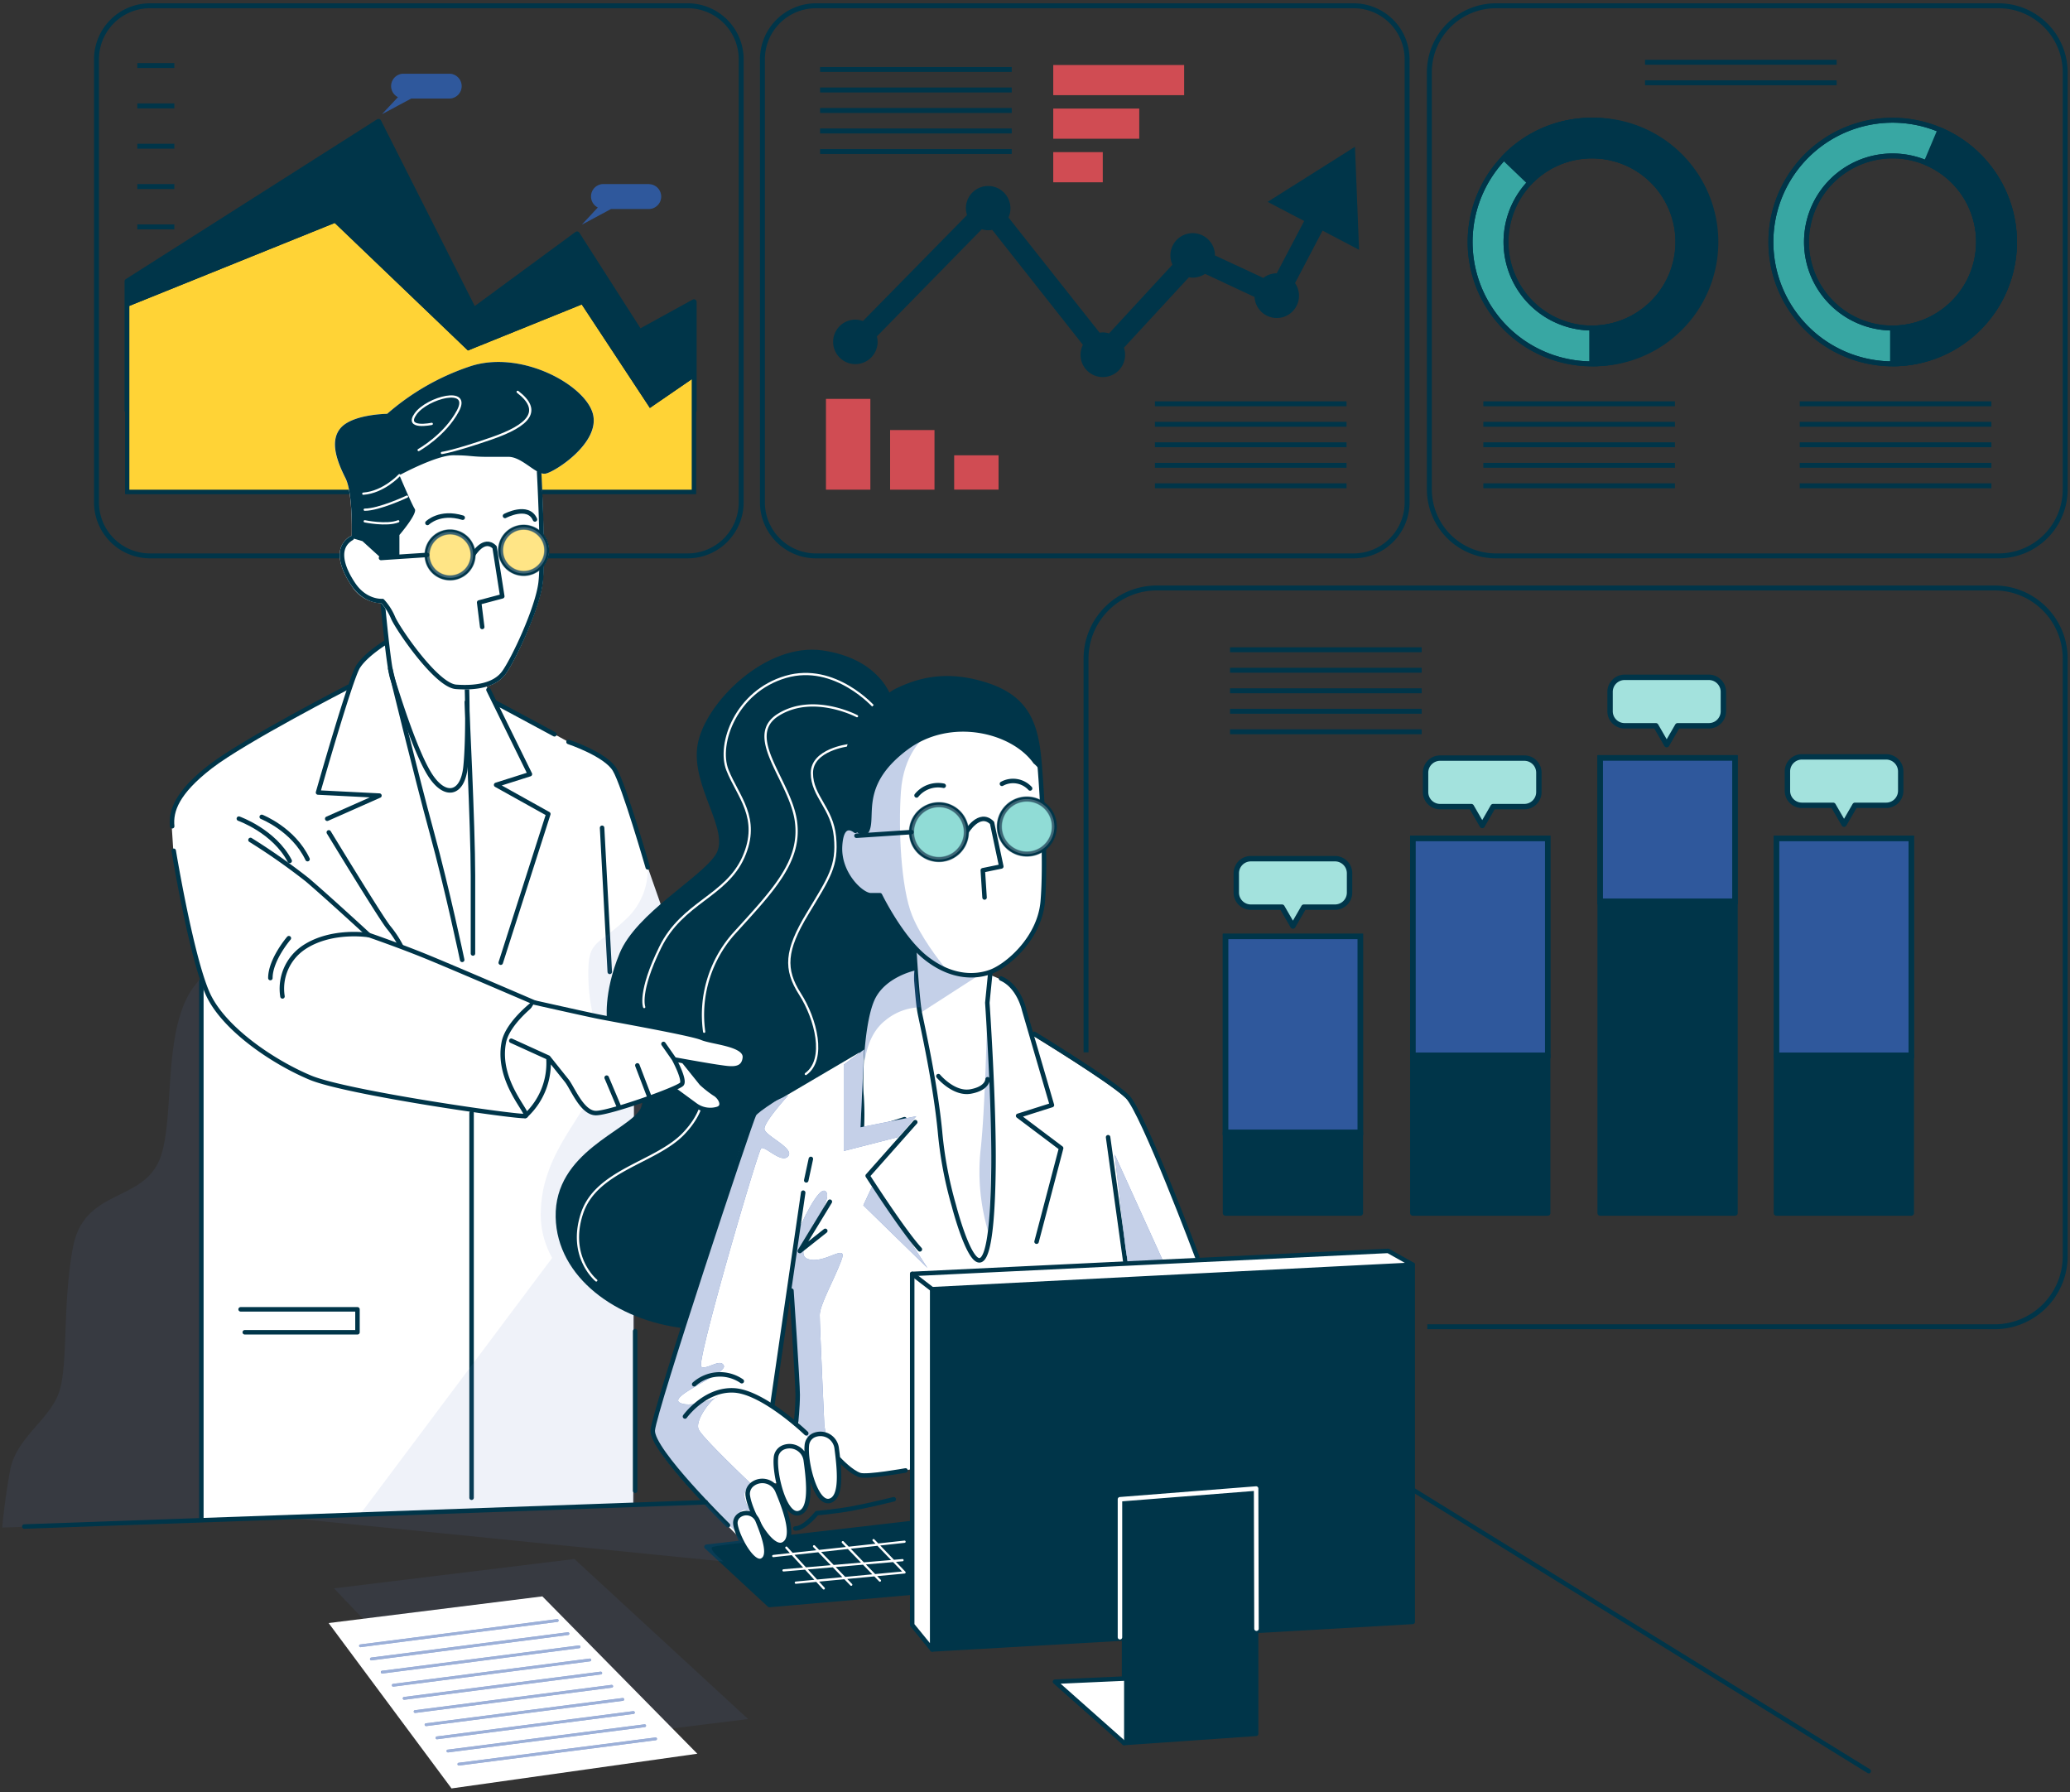 <?xml version="1.0" encoding="UTF-8"?> <svg xmlns="http://www.w3.org/2000/svg" width="447" height="387" fill="none"><rect width="100%" height="100%" fill="#333333" stroke="none"/><path d="M255.704 14.037h-28.263v6.51h28.263v-6.51zM246.01 23.443h-18.569v6.51h18.569v-6.51zM238.134 32.848h-10.693v6.51h10.693v-6.51z" fill="#D94D53"></path><g opacity=".2" fill="#003549"><path opacity=".2" d="M255.704 14.037h-28.263v6.51h28.263v-6.51zM246.01 23.443h-18.569v6.51h18.569v-6.51zM238.134 32.848h-10.693v6.51h10.693v-6.51z"></path></g><path d="M178.363 86.127v19.6h9.584v-19.6h-9.584zM192.211 92.857v12.87h9.584v-12.87h-9.584zM206.047 98.308v7.409h9.584v-7.409h-9.584z" fill="#D94D53"></path><g opacity=".2" fill="#003549"><path opacity=".2" d="M178.363 86.127v19.6h9.584v-19.6h-9.584zM192.211 92.857v12.87h9.584v-12.87h-9.584zM206.047 98.308v7.409h9.584v-7.409h-9.584z"></path></g><path d="M176.217 120.025h116.056a11.545 11.545 0 008.188-3.379 11.562 11.562 0 003.393-8.183V12.809a11.568 11.568 0 00-3.393-8.183 11.566 11.566 0 00-8.188-3.38H176.217a11.567 11.567 0 00-10.696 7.135 11.58 11.58 0 00-.884 4.428v95.654a11.582 11.582 0 003.396 8.18 11.548 11.548 0 003.756 2.505c1.404.581 2.909.879 4.428.877v0zM249.395 87.186h41.38M249.395 91.609h41.38M249.395 96.032h41.38M249.395 100.465h41.38M249.395 104.888h41.38M177.096 15.005h41.381M177.096 19.429h41.381M177.096 23.852h41.381M177.096 28.275h41.381M177.096 32.709h41.381" stroke="#003549" stroke-width="1.063" stroke-miterlimit="10"></path><path d="M285.593 49.792l7.887 4.144-.888-22.246-18.849 11.892 7.887 4.134-5.93 11.292a4.75 4.75 0 00-2.895.999l-10.443-4.853a4.815 4.815 0 00-4.812-4.812 4.81 4.81 0 00-4.812 4.812c0 .69.15 1.371.44 1.997L239.49 71.99a4.584 4.584 0 00-1.347-.22 5.189 5.189 0 00-.689.07l-19.677-24.872a4.74 4.74 0 00.419-1.997 4.814 4.814 0 00-4.812-4.813 4.81 4.81 0 00-4.812 4.813c.011.495.095.987.25 1.458l-22.473 22.885a4.92 4.92 0 00-1.647-.3 4.8 4.8 0 00-4.698 5.746 4.799 4.799 0 006.548 3.493 4.807 4.807 0 002.962-4.436 4.598 4.598 0 00-.16-1.178l22.662-23.145c.443.14.904.213 1.368.22a5 5 0 00.879-.08l19.577 24.822a4.812 4.812 0 108.865.619l14.037-15.207c.267.047.537.074.808.08a4.763 4.763 0 002.676-.819l10.682 4.993a4.808 4.808 0 002.112 3.718 4.801 4.801 0 006.633-6.714l5.94-11.333z" fill="#003549"></path><path d="M138.112 71.65L124.614 50.55l-22.303 16.405-20.565-40.708-54.27 34.508v27.877h122.376V65.2l-11.74 6.45z" fill="#003549" stroke="#003549" stroke-width="1.161" stroke-linecap="round" stroke-linejoin="round"></path><path d="M140.458 87.465L125.792 65.2l-24.649 9.965-28.761-27.538-44.905 18.132v40.458h122.375V81.015l-9.394 6.45z" fill="#FFD336" stroke="#003549" stroke-width=".877" stroke-miterlimit="10"></path><path d="M140.458 87.465L125.792 65.2l-24.649 9.965-28.761-27.538-44.905 18.132v40.458h122.375V81.015l-9.394 6.45z" stroke="#003549" stroke-width=".877" stroke-miterlimit="10"></path><path d="M97.01 15.924h-9.854a2.665 2.665 0 00-1.208 5.052l-3.444 3.665 6.28-3.365h8.226a2.675 2.675 0 100-5.352z" fill="#3B62B2"></path><path opacity=".2" d="M97.01 15.924h-9.854a2.665 2.665 0 00-1.208 5.052l-3.444 3.665 6.28-3.365h8.226a2.675 2.675 0 100-5.352z" fill="#003549"></path><path d="M140.168 39.748h-9.854a2.667 2.667 0 00-1.208 5.052l-3.444 3.694 6.28-3.374h8.226a2.677 2.677 0 000-5.352v-.02z" fill="#3B62B2"></path><path opacity=".2" d="M140.168 39.748h-9.854a2.667 2.667 0 00-1.208 5.052l-3.444 3.694 6.28-3.374h8.226a2.677 2.677 0 000-5.352v-.02z" fill="#003549"></path><path d="M32.419 120.025h116.055a11.553 11.553 0 0010.699-7.133c.582-1.404.882-2.909.882-4.429V12.809a11.568 11.568 0 00-7.15-10.688 11.563 11.563 0 00-4.431-.875H32.419A11.56 11.56 0 0020.837 12.81v95.654a11.563 11.563 0 0011.58 11.562v0zM29.654 14.157h7.997M29.654 22.863h7.997M29.654 31.57h7.997M29.654 40.277h7.997M29.654 48.984h7.997" stroke="#003549" stroke-width="1.063" stroke-miterlimit="10"></path><path d="M343.717 25.959a26.293 26.293 0 00-24.266 16.263 26.306 26.306 0 005.726 28.648 26.295 26.295 0 0044.876-18.611 26.343 26.343 0 00-7.728-18.6 26.334 26.334 0 00-18.608-7.7zm0 44.871a18.577 18.577 0 01-17.116-11.521 18.587 18.587 0 0113.593-25.291 18.577 18.577 0 0122.172 18.24 18.61 18.61 0 01-18.649 18.572z" fill="#46C4BA" stroke="#003549" stroke-width="1.063" stroke-miterlimit="10"></path><path opacity=".2" d="M343.717 25.959a26.293 26.293 0 00-24.266 16.263 26.306 26.306 0 005.726 28.648 26.295 26.295 0 0044.876-18.611 26.343 26.343 0 00-7.728-18.6 26.334 26.334 0 00-18.608-7.7zm0 44.871a18.577 18.577 0 01-17.116-11.521 18.587 18.587 0 0113.593-25.291 18.577 18.577 0 0122.172 18.24 18.61 18.61 0 01-18.649 18.572z" fill="#003549"></path><path d="M343.717 25.959a26.293 26.293 0 00-24.266 16.263 26.306 26.306 0 005.726 28.648 26.295 26.295 0 0044.876-18.611 26.343 26.343 0 00-7.728-18.6 26.334 26.334 0 00-18.608-7.7v0zm0 44.871a18.577 18.577 0 01-17.116-11.521 18.587 18.587 0 0113.593-25.291 18.577 18.577 0 0122.172 18.24 18.61 18.61 0 01-18.649 18.572v0z" stroke="#003549" stroke-width="1.063" stroke-miterlimit="10"></path><path d="M343.717 25.959a26.13 26.13 0 00-19.018 8.097l5.581 5.342a18.585 18.585 0 0130.535 5.531 18.59 18.59 0 01-1.579 17.553 18.589 18.589 0 01-15.519 8.348v7.719a26.296 26.296 0 0024.758-36.478 26.308 26.308 0 00-14.538-14.26 26.296 26.296 0 00-10.22-1.852z" fill="#003549" stroke="#003549" stroke-width="1.063" stroke-linecap="round" stroke-linejoin="round"></path><path d="M408.668 25.959a26.293 26.293 0 00-24.266 16.263 26.306 26.306 0 005.726 28.648 26.295 26.295 0 0044.876-18.611 26.339 26.339 0 00-26.336-26.3zm0 44.871a18.578 18.578 0 01-17.158-11.48 18.578 18.578 0 014.038-20.248 18.579 18.579 0 0131.709 13.157 18.621 18.621 0 01-18.589 18.571z" fill="#46C4BA" stroke="#003549" stroke-width="1.063" stroke-miterlimit="10"></path><path opacity=".2" d="M408.668 25.959a26.293 26.293 0 00-24.266 16.263 26.306 26.306 0 005.726 28.648 26.295 26.295 0 0044.876-18.611 26.339 26.339 0 00-26.336-26.3zm0 44.871a18.578 18.578 0 01-17.158-11.48 18.578 18.578 0 014.038-20.248 18.579 18.579 0 0131.709 13.157 18.621 18.621 0 01-18.589 18.571z" fill="#003549"></path><path d="M408.668 25.959a26.293 26.293 0 00-24.266 16.263 26.306 26.306 0 005.726 28.648 26.295 26.295 0 0044.876-18.611 26.339 26.339 0 00-26.336-26.3v0zm0 44.871a18.578 18.578 0 01-17.158-11.48 18.578 18.578 0 014.038-20.248 18.579 18.579 0 0131.709 13.157 18.621 18.621 0 01-18.589 18.571v0z" stroke="#003549" stroke-width="1.063" stroke-miterlimit="10"></path><path d="M418.923 28.026l-2.995 7.109a18.58 18.58 0 0110.97 20.812A18.58 18.58 0 01408.68 70.83v7.718a26.285 26.285 0 0025.821-21.06 26.296 26.296 0 00-15.568-29.463h-.01z" fill="#003549" stroke="#003549" stroke-width="1.063" stroke-linecap="round" stroke-linejoin="round"></path><path d="M431.571 1.246H323.052a14.385 14.385 0 00-14.396 14.378v90.033a14.385 14.385 0 0014.396 14.368h108.519a14.383 14.383 0 0010.174-4.2 14.376 14.376 0 004.222-10.168V15.625a14.399 14.399 0 00-8.89-13.287 14.385 14.385 0 00-5.506-1.092v0zM320.316 87.185h41.371M320.316 91.609h41.371M320.316 96.032h41.371M320.316 100.465h41.371M320.316 104.888h41.371M388.643 87.185h41.38M388.643 91.609h41.38M388.643 96.032h41.38M388.643 100.465h41.38M388.643 104.888h41.38M355.238 13.438h41.371M355.238 17.871h41.371M308.218 286.472h122.475a15.265 15.265 0 0015.275-15.247V142.212a15.269 15.269 0 00-9.432-14.099 15.273 15.273 0 00-5.843-1.158H249.796a15.264 15.264 0 00-15.275 15.257v85.01" stroke="#003549" stroke-width="1.063" stroke-miterlimit="10"></path><path d="M293.762 202.19h-29.131v42.346h29.131V202.19z" fill="#3B62B2" stroke="#003549" stroke-width="1.161" stroke-miterlimit="10"></path><path opacity=".2" d="M293.762 202.19h-29.131v42.346h29.131V202.19z" fill="#003549"></path><path d="M293.762 202.19h-29.131v42.346h29.131V202.19z" stroke="#003549" stroke-width="1.161" stroke-miterlimit="10"></path><path d="M334.215 181.012h-29.131v46.879h29.131v-46.879z" fill="#3B62B2" stroke="#003549" stroke-width="1.161" stroke-miterlimit="10"></path><path opacity=".2" d="M334.215 181.012h-29.131v46.879h29.131v-46.879z" fill="#003549"></path><path d="M334.215 181.012h-29.131v46.879h29.131v-46.879z" stroke="#003549" stroke-width="1.161" stroke-miterlimit="10"></path><path d="M374.666 163.629h-29.131v31.003h29.131v-31.003z" fill="#3B62B2" stroke="#003549" stroke-width="1.161" stroke-miterlimit="10"></path><path opacity=".2" d="M374.666 163.629h-29.131v31.003h29.131v-31.003z" fill="#003549"></path><path d="M374.666 163.629h-29.131v31.003h29.131v-31.003z" stroke="#003549" stroke-width="1.161" stroke-miterlimit="10"></path><path d="M293.762 244.526h-29.131v17.393h29.131v-17.393zM334.215 227.891h-29.131v34.028h29.131v-34.028z" fill="#003549" stroke="#003549" stroke-width="1.161" stroke-linecap="round" stroke-linejoin="round"></path><path d="M412.733 181.012h-29.131v46.879h29.131v-46.879z" fill="#3B62B2" stroke="#003549" stroke-width="1.161" stroke-miterlimit="10"></path><path opacity=".2" d="M412.733 181.012h-29.131v46.879h29.131v-46.879z" fill="#003549"></path><path d="M412.733 181.012h-29.131v46.879h29.131v-46.879z" stroke="#003549" stroke-width="1.161" stroke-miterlimit="10"></path><path d="M412.733 227.891h-29.131v34.028h29.131v-34.028zM374.666 194.622h-29.131v67.297h29.131v-67.297z" fill="#003549" stroke="#003549" stroke-width="1.161" stroke-linecap="round" stroke-linejoin="round"></path><path d="M329.164 163.689h-18.179a3.145 3.145 0 00-3.145 3.145v4.184a3.145 3.145 0 003.145 3.145h6.738l2.356 4.074 2.346-4.074h6.739a3.145 3.145 0 003.145-3.145v-4.184a3.145 3.145 0 00-3.145-3.145z" fill="#46C4BA"></path><path opacity=".5" d="M329.164 163.689h-18.179a3.145 3.145 0 00-3.145 3.145v4.184a3.145 3.145 0 003.145 3.145h6.738l2.356 4.074 2.346-4.074h6.739a3.145 3.145 0 003.145-3.145v-4.184a3.145 3.145 0 00-3.145-3.145z" fill="#fff"></path><path d="M329.164 163.689h-18.179a3.145 3.145 0 00-3.145 3.145v4.184a3.145 3.145 0 003.145 3.145h6.738l2.356 4.074 2.346-4.074h6.739a3.145 3.145 0 003.145-3.145v-4.184a3.145 3.145 0 00-3.145-3.145v0z" stroke="#003549" stroke-width="1.167" stroke-linecap="round" stroke-linejoin="round"></path><path d="M288.281 185.406h-18.169a3.146 3.146 0 00-3.145 3.135v4.194a3.144 3.144 0 003.145 3.135h6.728l2.356 4.074 2.356-4.074h6.729a3.143 3.143 0 003.145-3.135v-4.194a3.147 3.147 0 00-3.145-3.135z" fill="#46C4BA"></path><path opacity=".5" d="M288.281 185.406h-18.169a3.146 3.146 0 00-3.145 3.135v4.194a3.144 3.144 0 003.145 3.135h6.728l2.356 4.074 2.356-4.074h6.729a3.143 3.143 0 003.145-3.135v-4.194a3.147 3.147 0 00-3.145-3.135z" fill="#fff"></path><path d="M288.281 185.406h-18.169a3.146 3.146 0 00-3.145 3.135v4.194a3.144 3.144 0 003.145 3.135h6.728l2.356 4.074 2.356-4.074h6.729a3.143 3.143 0 003.145-3.135v-4.194a3.147 3.147 0 00-3.145-3.135v0z" stroke="#003549" stroke-width="1.167" stroke-linecap="round" stroke-linejoin="round"></path><path d="M369.006 146.245h-18.18c-.834 0-1.634.332-2.223.922a3.141 3.141 0 00-.921 2.224v4.183a3.136 3.136 0 003.144 3.135h6.739l2.346 4.074 2.356-4.074h6.739a3.126 3.126 0 002.905-1.933c.158-.381.24-.789.24-1.202v-4.183a3.146 3.146 0 00-3.145-3.146z" fill="#46C4BA"></path><path opacity=".5" d="M369.006 146.245h-18.18c-.834 0-1.634.332-2.223.922a3.141 3.141 0 00-.921 2.224v4.183a3.136 3.136 0 003.144 3.135h6.739l2.346 4.074 2.356-4.074h6.739a3.126 3.126 0 002.905-1.933c.158-.381.24-.789.24-1.202v-4.183a3.146 3.146 0 00-3.145-3.146z" fill="#fff"></path><path d="M369.006 146.245h-18.18c-.834 0-1.634.332-2.223.922a3.141 3.141 0 00-.921 2.224v4.183a3.136 3.136 0 003.144 3.135h6.739l2.346 4.074 2.356-4.074h6.739a3.126 3.126 0 002.905-1.933c.158-.381.24-.789.24-1.202v-4.183a3.146 3.146 0 00-3.145-3.146v0z" stroke="#003549" stroke-width="1.167" stroke-linecap="round" stroke-linejoin="round"></path><path d="M407.293 163.419h-18.17a3.145 3.145 0 00-3.144 3.145v4.184a3.136 3.136 0 003.144 3.135h6.729l2.356 4.074 2.356-4.074h6.729a3.127 3.127 0 002.226-.914 3.14 3.14 0 00.929-2.221v-4.184a3.157 3.157 0 00-3.155-3.145z" fill="#46C4BA"></path><path opacity=".5" d="M407.293 163.419h-18.17a3.145 3.145 0 00-3.144 3.145v4.184a3.136 3.136 0 003.144 3.135h6.729l2.356 4.074 2.356-4.074h6.729a3.127 3.127 0 002.226-.914 3.14 3.14 0 00.929-2.221v-4.184a3.157 3.157 0 00-3.155-3.145z" fill="#fff"></path><path d="M407.293 163.419h-18.17a3.145 3.145 0 00-3.144 3.145v4.184a3.136 3.136 0 003.144 3.135h6.729l2.356 4.074 2.356-4.074h6.729a3.127 3.127 0 002.226-.914 3.14 3.14 0 00.929-2.221v-4.184a3.157 3.157 0 00-3.155-3.145v0z" stroke="#003549" stroke-width="1.167" stroke-linecap="round" stroke-linejoin="round"></path><path d="M265.619 140.294H307M265.619 144.718H307M265.619 149.151H307M265.619 153.574H307M265.619 157.997H307" stroke="#003549" stroke-width="1.063" stroke-miterlimit="10"></path><path opacity=".1" d="M43.58 210.877a52.75 52.75 0 00-1.707 2.157c-7.428 9.984-3.554 30.952-8.066 38.691-4.513 7.738-15.814 5.521-18.07 17.683-2.257 12.161-.999 24.862-2.905 30.952-1.907 6.091-9.355 9.985-10.653 17.134C.882 324.643.492 329.826.492 329.826l43.088-1.418V210.877z" fill="#6281C1"></path><path d="M196.805 328.857l-44.246 5.112 13.587 12.581 30.509-2.646" fill="#003549"></path><path d="M196.805 328.857l-44.246 5.112 13.587 12.581 30.509-2.646" stroke="#003549" stroke-width=".97" stroke-linecap="round" stroke-linejoin="round"></path><path d="M166.984 335.976l28.343-3.095M169.199 339.071l25.687-2.206M171.855 341.727l23.471-2.216M169.809 334.159l8.076 8.807M175.789 333.869l8.027 8.298M181.998 332.981l8.017 8.297M188.637 332.541l6.689 6.97" stroke="#fff" stroke-width=".485" stroke-linecap="round" stroke-linejoin="round"></path><path d="M151.559 224.077c-1.457-.619-8.206-26.889-8.206-26.889l-3.474-9.905s-5.222-17.823-7.218-21.138c-1.997-3.315-9.983-5.991-9.983-5.991l-2.995-1.647-12.979-6.99v.07l-1.867-3.904-22.342-17.972s.4 4.333.998 8.606c-.06 0-4.652 2.996-6.29 5.622-.309.489-.579 1.538-1.816 4.283-4.992 2.576-23.79 12.431-30.01 17.234-7.298 5.622-8.626 9.595-8.296 12.91l.34 5.292s3.114 18.971 6.358 28.327l-.399-.19-.11 116.443 93.474-3.545.15-86.498c3.194-1.048 6.519-2.276 8.525-3.165l.5.449 4.213 3.086a5.478 5.478 0 004.802.888c1.787-.509.668-2.626-.629-3.325a23.885 23.885 0 01-2.796-2.206l-3.893-4.853c2.336.419 6.08 1.078 7.637 1.298 2.316.33 5.301.999 5.631-1.997.329-2.995-6.999-3.295-9.325-4.293z" fill="#fff"></path><path d="M82.606 129.751s1.267 14.078 2.096 16.614c.749 2.297 4.532 14.828 7.847 20.449 3.314 5.621 7.357 4.992 7.986-1.318.629-6.31.31-16.545.31-16.545M83.363 138.647s-4.403 2.686-6.06 5.332-8.625 27.138-8.625 27.138l13.258.669-11.272 4.993M71.004 179.724s11.271 18.542 12.928 20.539a23.05 23.05 0 012.646 3.994" stroke="#003549" stroke-width=".97" stroke-linecap="round" stroke-linejoin="round"></path><path d="M84.262 144.348s5.63 23.175 8.985 35.416c3.354 12.242 6.559 27.488 6.559 27.488M100.805 151.597s1.327 26.809 1.327 37.403v16.874M105.477 148.941l8.955 18.213-7.298 2.316 11.271 6.28-10.273 32.111M106.805 151.597l12.928 6.95M130.016 178.736l1.657 31.112M75.306 148.282s-22.542 11.583-29.83 17.214c-7.288 5.631-8.625 9.595-8.296 12.91M43.48 211.835v115.844M101.832 240.302v83.083M51.576 176.759s7.608 2.666 10.982 9.126M56.518 176.379s6.848 2.666 9.893 9.127M51.957 282.707h25.238v4.953h-24.34" stroke="#003549" stroke-width=".97" stroke-linecap="round" stroke-linejoin="round"></path><path opacity=".1" d="M145.281 201.561c-2.377-5.991-4.363-10.983-5.401-14.268a14.664 14.664 0 01-4.283 10.763c-6.889 6.73-8.836 4.394-8.526 13.739.309 9.346 3.993 13.59 1.687 21.558-2.306 7.967-12.339 15.835-11.98 29.634.13 3.026.971 5.978 2.456 8.617l-41.55 55.466 59.42-1.748v-79.349l8.177-44.412z" fill="#6281C1"></path><path d="M137.152 287.41v34.478" stroke="#003549" stroke-width=".97" stroke-linecap="round" stroke-linejoin="round"></path><path d="M117.775 102.272c1.997-.329 11.93-6.62 10.273-12.91s-15.604-13.909-26.545-10.254a52.309 52.309 0 00-17.91 10.254s-7.288 0-9.984 2.996c-2.695 2.995-.659 7.608.999 10.923 1.437 2.865 1.377 10.464 1.337 12.431a.48.48 0 00-.26.06 4.519 4.519 0 00-2.216 2.935c-.449 1.997.38 4.663 2.396 7.679a7.9 7.9 0 006.47 3.864 12.665 12.665 0 012.086 3.335c.839 1.997 9.195 14.817 13.977 15.187.689.059 1.348.079 1.996.079 4.124 0 7.119-1.108 8.726-3.245 2.126-2.825 7.397-14.218 8.056-19.76.11-.998.17-2.246.2-3.744a5.291 5.291 0 000-6.56 405.81 405.81 0 00-.499-13.33c.291.089.598.109.898.06z" fill="#fff"></path><path d="M116.419 101.943s.998 18.202.329 23.834c-.669 5.631-5.99 16.874-7.986 19.53-1.997 2.656-5.99 3.305-10.273 2.995-4.283-.309-12.6-12.581-13.597-14.897a12.344 12.344 0 00-2.316-3.634s-3.644.329-6.3-3.645c-2.655-3.974-3.644-7.988-.33-9.935" stroke="#003549" stroke-width=".97" stroke-linecap="round" stroke-linejoin="round"></path><path d="M102.162 119.816s2.326-3.994 4.642-1.658l1.658 10.594-4.992 1.328.659 5.292" stroke="#003549" stroke-width=".97" stroke-linecap="round" stroke-linejoin="round"></path><path d="M97.19 124.778a4.967 4.967 0 004.972-4.962 4.967 4.967 0 00-4.972-4.963 4.967 4.967 0 00-4.971 4.963 4.967 4.967 0 004.971 4.962z" fill="#FFD336" stroke="#003549" stroke-width=".97" stroke-linecap="round" stroke-linejoin="round"></path><path opacity=".4" d="M97.19 124.778a4.967 4.967 0 004.972-4.962 4.967 4.967 0 00-4.972-4.963 4.967 4.967 0 00-4.971 4.963 4.967 4.967 0 004.971 4.962z" fill="#fff" stroke="#003549" stroke-width="1.167" stroke-miterlimit="10"></path><path d="M118.075 118.827a4.996 4.996 0 00-3.081-4.612 4.987 4.987 0 00-5.44 1.082 4.99 4.99 0 00-1.082 5.441 4.989 4.989 0 004.611 3.082 4.99 4.99 0 004.992-4.993z" fill="#FFD336" stroke="#003549" stroke-width=".97" stroke-linecap="round" stroke-linejoin="round"></path><path opacity=".4" d="M118.075 118.827a4.996 4.996 0 00-3.081-4.612 4.987 4.987 0 00-5.44 1.082 4.99 4.99 0 00-1.082 5.441 4.989 4.989 0 004.611 3.082 4.99 4.99 0 004.992-4.993z" fill="#fff" stroke="#003549" stroke-width="1.167" stroke-miterlimit="10"></path><path d="M92.219 119.816l-9.944.659M92.299 112.916s2.665-2.656 7.617-1.138M109.051 111.398s4.991-2.655 6.469.759" stroke="#003549" stroke-width=".97" stroke-linecap="round" stroke-linejoin="round"></path><path d="M86.25 102.602s2.655 6.29 3.314 7.289c.659.998-3.315 5.621-3.315 5.621v4.633l-3.993.33-3.993-3.635-2.317-.669s.33-9.595-1.327-12.9c-1.658-3.305-3.644-7.988-.999-10.924 2.646-2.935 9.984-2.995 9.984-2.995a52.31 52.31 0 0117.91-10.254c10.981-3.645 24.858 3.994 26.515 10.254 1.658 6.26-8.256 12.591-10.253 12.92-1.996.33-4.991-3.634-7.986-3.634h-4.642c-3.315 0-3.644-.34-7.298-.34s-11.6 4.304-11.6 4.304z" fill="#003549"></path><path d="M90.401 97.17s5.66-3.135 8.496-8.477c2.835-5.342-6.61-2.826-9.125.63-2.516 3.454 3.464 2.196 3.464 2.196M86.248 102.602s-3.394 3.674-7.797 3.994M87.886 107.225s-5.99 2.826-9.124 2.826M78.762 112.557s4.722.998 7.238 0M95.434 97.8s2.515-.31 10.692-3.136c8.176-2.826 10.981-5.99 5.66-10.055" stroke="#fff" stroke-width=".485" stroke-linecap="round" stroke-linejoin="round"></path><path d="M259.759 275.309s-13.029-34.658-16.373-37.992c-3.344-3.335-20.106-13.55-20.106-13.55l-1.348-2.306-.819-2.806s-.998-4.224-3.873-6.31l-.23-.49-19.767-8.467s.14 2.616.35 5.772c-2.336.848-7.518 3.125-9.295 7.179-1.158 2.626-1.817 6.989-2.146 11.093l-.809.599.3-1.099s-21.884 12.272-22.872 14.269c-1.278 1.677-4.582 12.431-4.582 12.431s-3.295 10.334-6.919 21.747c-5.111 15.696-10.053 31.382-10.373 33.888v.12c-.329 4.303 16.104 20.169 16.104 20.169h.219l1.997 1.997v-.829c1.387 2.826 3.654 6.99 5.451 6.111 1.477-.729.998-3.295-.2-6.64 1.488 2.267 3.195 3.914 4.552 3.255 2.346-1.158 1.178-5.162-1.178-10.893a3.597 3.597 0 00-2.256-2.067c.759-.08 1.528-.16 2.316-.26.789 3.665 2.556 6.84 4.543 6.42 1.986-.419 2.286-2.995 1.887-7.378.199 0 .469-.589.668-.619.879 3.085 2.227 5.831 3.924 5.471 1.867-.399 2.376-2.256 2.156-5.991 0-1.388-.1-1.837-.15-2.715.729.449 4.303 2.606 4.713 2.915 1.327.999 11.43-1.158 11.43-1.158 14.756-4.773 38.346-4.993 53.581-15.197 10.173-6.86 9.105-26.669 9.105-26.669zm-93.005 28.346l3.994-26.279 1.587 23.963-.469 5.911-5.112-3.595z" fill="#fff"></path><path d="M162.831 240.632l23.77-13.979s1.488-12.741 4.522-14.039c0 0 4.174-3.644 8.916-2.925 2.715.399 4.722-2.996 6.259-8.907 0-11.692-.16-26.619-.279-35.945-.999-4.603-2.077-8.337-2.436-9.795l-11.202-4.703s-2.396-8.088-14.715-9.895c-12.319-1.807-25.527 11.403-27.035 20.399-1.507 8.996 7.208 18.592 3.904 23.694-3.305 5.102-17.122 12.591-20.726 21.288-3.604 8.696-2.705 14.697-2.705 14.697s9.913 14.089 7.208 18.891c-2.706 4.803-18.619 9.296-18.32 23.395.28 13.06 13.208 22.256 27.534 23.963l15.305-46.139z" fill="#003549"></path><path d="M188.836 152.745s-8.485-9.725-19.177-6.59c-10.693 3.136-14.786 14.448-12.579 20.1 2.206 5.651 7.228 10.354 3.454 18.831-3.774 8.477-13.208 9.735-17.97 19.47-4.762 9.736-3.454 12.881-3.454 12.881" stroke="#fff" stroke-width=".485" stroke-linecap="round" stroke-linejoin="round"></path><path d="M183.177 160.913s-7.856.939-7.856 5.991 4.402 7.528 4.991 13.809c.589 6.28-1.258 8.796-5.99 16.644-4.732 7.849-4.991 11.932-1.567 17.274 3.424 5.342 5.66 14.129 1.258 17.264" stroke="#fff" stroke-width=".485" stroke-linecap="round" stroke-linejoin="round"></path><path d="M185.063 154.633s-9.434-4.993-16.972-.31c-7.537 4.683 2.516 14.128 3.774 22.915 1.258 8.787-4.992 15.077-13.517 24.493a26.371 26.371 0 00-6.29 21.038M151.419 233.762s2.197 4.703-3.783 10.983c-5.98 6.281-18.869 7.858-21.964 17.274-3.095 9.416 3.085 14.448 3.085 14.448" stroke="#fff" stroke-width=".485" stroke-linecap="round" stroke-linejoin="round"></path><path d="M197.312 202.859s.659 12.621 1.328 15.926c.669 3.305 3.335 15.107 4.343 25.531a85.317 85.317 0 002.995 15.976s8.076 31.372 8.556-8.038c.169-13.899-1.328-35.746-1.328-35.746l.659-6.62" fill="#fff"></path><path d="M210.82 210.927l-12.18 7.858-.779-13.27s8.137 4.813 12.959 5.412zM213.226 216.468s-.399 22.526-1.498 32.051a45.109 45.109 0 001.837 17.973s1.528-34.847-.339-50.024z" fill="#3B62B2" opacity=".3"></path><path d="M197.312 202.859s.659 12.621 1.328 15.926c.669 3.305 3.335 15.107 4.343 25.531a85.317 85.317 0 002.995 15.976s8.076 31.372 8.556-8.038c.169-13.899-1.328-35.746-1.328-35.746l.659-6.62" stroke="#003549" stroke-width=".97" stroke-linecap="round" stroke-linejoin="round"></path><path d="M188.528 255.738l-2.106 4.514 13.857 13.529-11.751-18.043z" fill="#3B62B2"></path><path opacity=".7" d="M188.528 255.738l-2.106 4.514 13.857 13.529-11.751-18.043z" fill="#fff"></path><path d="M172.384 265.713s4.632-10.703 6.09-8.267c1.457 2.436-7.797 12.89-4.143 14.348 3.653 1.458 8.985-3.894 7.307.479-1.677 4.374-4.622 9.486-4.622 11.682 0 2.197.998 23.834.998 23.834l.25 1.458-2.925 1.997s-3.165-3.165-3.165-5.841-.489-13.38-.489-15.806c0-2.426-1.138-10.983-1.138-10.983l1.837-12.901z" fill="#3B62B2"></path><path opacity=".7" d="M172.385 265.713s4.632-10.703 6.089-8.267c1.458 2.436-7.796 12.89-4.143 14.348 3.654 1.458 8.985-3.894 7.308.479-1.677 4.374-4.622 9.486-4.622 11.682 0 2.197.998 23.834.998 23.834l.25 1.458-2.925 1.997s-3.165-3.165-3.165-5.841-.489-13.38-.489-15.806c0-2.426-.998-11.582-.998-11.582l1.697-12.302z" fill="#fff"></path><path d="M197.474 209.08s-6.789 1.427-9.115 6.729c-2.326 5.302-2.646 17.544-2.316 20.849a57.852 57.852 0 010 7.987l9.284-2.995" fill="#fff"></path><path d="M198.75 217.487a12.283 12.283 0 00-7.627 2.885c-3.924 3.086-4.333 8.647-4.333 8.647s-1.238-6.59 1.238-12.351c2.476-5.761 9.444-7.588 9.444-7.588l1.278 8.407z" fill="#3B62B2" opacity=".3"></path><path d="M197.474 209.08s-6.789 1.427-9.115 6.729c-2.326 5.302-2.646 17.544-2.316 20.849a57.852 57.852 0 010 7.987l9.284-2.995M197.642 242.289l-10.273 11.582s7.627 11.912 11.271 15.886M223.839 268.1l5.301-20.19-9.284-6.989 7.298-2.316-5.99-20.519s-1.109-5.152-4.992-6.81M202.635 232.354s3.314 3.994 6.988 3.315c3.674-.679 3.644-2.646 3.644-2.646" stroke="#003549" stroke-width=".97" stroke-linecap="round" stroke-linejoin="round"></path><path d="M170.199 236.528s-5.361 5.841-5.121 7.299c.239 1.457 6.579 4.133 5.121 5.831-1.457 1.697-5.121-2.427-5.85-1.698-.729.729-14.126 46.45-12.908 47.158 1.218.709 4.143-1.947 4.871-.239.729 1.707-12.179 6.56-9.504 7.988 2.676 1.427 9.255-1.708 7.987-1.219-1.268.49-4.872 5.103-3.894 7.05.979 1.947 11.411 11.812 11.411 11.812a2.568 2.568 0 00-1.427 3.265 5.527 5.527 0 001.996 3.165s-2.795-2.307-3.224.19a25.719 25.719 0 00-.429 3.944l-6.839-6.77c-5.571-5.671-10.103-10.983-11.441-15.546 0 0-.239.669 1.228-4.683 1.468-5.352 16.073-51.072 16.073-51.072s3.305-10.764 4.573-12.431c1.267-1.668 7.377-4.044 7.377-4.044z" fill="#3B62B2"></path><path opacity=".7" d="M170.199 236.528s-5.361 5.841-5.122 7.299c.24 1.457 6.579 4.133 5.122 5.831-1.458 1.697-5.122-2.427-5.851-1.698-.728.729-14.126 46.45-12.908 47.158 1.218.709 4.143-1.947 4.872-.239.729 1.707-12.18 6.56-9.504 7.988 2.675 1.427 9.254-1.708 7.986-1.219-1.268.49-4.872 5.103-3.893 7.05.978 1.947 11.411 11.812 11.411 11.812a2.57 2.57 0 00-1.428 3.265 5.534 5.534 0 001.997 3.165s-2.796-2.307-3.225.19c-.429 2.496-.649 4.133-.649 4.133l-6.619-6.989c-6.908-6.899-11.181-12.341-11.441-15.546 0 0-.808 1.517 1.228-4.683 1.728-5.272 16.074-51.072 16.074-51.072s3.304-10.764 4.572-12.431c1.268-1.668 7.378-4.014 7.378-4.014z" fill="#fff"></path><path d="M182.199 229.878v18.641l11.751-3.005 3.913-4.513-12.05 2.406.789-16.804-4.403 3.275z" fill="#3B62B2"></path><path opacity=".7" d="M182.199 229.878v18.641l11.751-3.005 3.913-4.513-12.05 2.406.789-16.804-4.403 3.275z" fill="#fff"></path><path d="M185.713 226.403s-21.883 12.242-22.882 14.228c-.998 1.987-21.544 63.903-21.873 68.187-.329 4.283 16.243 20.518 16.243 20.518M173.443 257.516l-6.629 45.67M174.102 254.86l.998-4.633" stroke="#003549" stroke-width=".97" stroke-linecap="round" stroke-linejoin="round"></path><path d="M147.916 305.842s4.313-5.991 10.612-5.631c6.3.359 15.574 9.266 15.574 9.266M149.902 298.883a8.314 8.314 0 0110.283-.659" stroke="#003549" stroke-width=".97" stroke-linecap="round" stroke-linejoin="round"></path><path d="M180.671 312.672a3.545 3.545 0 00-1.801-2.637 3.525 3.525 0 00-1.583-.435 3.525 3.525 0 00-1.608.326 2.633 2.633 0 00-1.448 2.167c-.369 3.644 1.867 12.6 4.862 11.981 2.486-.559 2.406-5.272 1.578-11.402zM174.003 315.318a3.537 3.537 0 00-4.992-2.736 2.597 2.597 0 00-1.448 2.156c-.369 3.645 1.867 12.601 4.862 11.982 2.526-.559 2.446-5.262 1.578-11.402zM167.912 321.987a3.54 3.54 0 00-2.415-2.12 3.535 3.535 0 00-3.135.703 2.606 2.606 0 00-.869 2.456c.539 3.614 4.932 11.792 7.657 10.404 2.346-1.198 1.048-6.031-1.238-11.443z" fill="#fff" stroke="#003549" stroke-width=".97" stroke-linecap="round" stroke-linejoin="round"></path><path d="M163.62 328.378a2.628 2.628 0 00-3.035-1.607 2.655 2.655 0 00-1.108.548 1.998 1.998 0 00-.658 1.838c.409 2.705 3.683 8.776 5.73 7.768 1.757-.869.829-4.254-.929-8.547z" fill="#fff" stroke="#003549" stroke-width=".97" stroke-linecap="round" stroke-linejoin="round"></path><path d="M181.18 315.088s2.595 2.806 4.522 3.405c1.587.489 9.844-.999 9.844-.999M193.001 323.715s-5.302 1.318-8.985 1.997c-3.684.679-7.628.998-7.628.998s-2.655 3.315-4.642 3.315M223.35 223.228s16.762 10.224 20.106 13.559c3.344 3.335 15.085 34.608 15.085 34.608M239.283 245.544l3.754 27.109" stroke="#003549" stroke-width=".97" stroke-linecap="round" stroke-linejoin="round"></path><path d="M243.037 269.388l-2.336-20.14 10.323 22.746-7.518.339-.469-2.945z" fill="#3B62B2"></path><path opacity=".7" d="M243.037 269.388l-2.336-20.14 10.323 22.746-7.518.339-.469-2.945z" fill="#fff"></path><path d="M179.204 259.463l-6.489 10.654 5.501-4.354M170.908 278.664s1.348 19.789 1.348 22.485c0 2.696-.379 6.251-.379 6.251" stroke="#003549" stroke-width=".97" stroke-linecap="round" stroke-linejoin="round"></path><path d="M193.33 149.281s-9.614 5.621-10.273 13.899a51.166 51.166 0 001.657 16.215s-2.995-2.646-3.315 3.315c-.319 5.961 4.643 10.584 6.629 10.584h1.997s4.423 9.086 9.734 13.389c5.311 4.304 10.492 4.493 14.136 3.165 3.644-1.328 10.612-7.278 11.281-15.226.669-7.948 0-21.188-.669-29.455-.668-8.268-2.316-14.239-11.271-17.214-8.955-2.976-15.264-.999-19.906 1.328z" fill="#fff"></path><path d="M184.714 179.395s-2.995-2.646-3.315 3.315c-.319 5.961 4.643 10.584 6.629 10.584h1.997s4.423 9.076 9.734 13.389l2.276 1.568c.775.469 1.587.876 2.426 1.218-1.787-2.197-5.671-7.259-7.498-11.812-2.415-5.991-2.995-18.642-2.415-26.759.579-8.118 4.821-11.433 4.821-11.433l-5.99-.299c-.888 0-5.53 6.909-10.242 10.873l1.577 9.356z" fill="#3B62B2" opacity=".3"></path><path d="M193.33 149.281s-9.614 5.621-10.273 13.899a51.166 51.166 0 001.657 16.215s-2.995-2.646-3.315 3.315c-.319 5.961 4.643 10.584 6.629 10.584h1.997s4.423 9.086 9.734 13.389c5.311 4.304 10.492 4.493 14.136 3.165 3.644-1.328 10.612-7.278 11.281-15.226.669-7.948 0-21.188-.669-29.455-.668-8.268-2.316-14.239-11.271-17.214-8.955-2.976-15.264-.999-19.906 1.328z" stroke="#003549" stroke-width=".97" stroke-linecap="round" stroke-linejoin="round"></path><path d="M208.684 179.664s2.775-4.742 5.54-1.997l1.997 9.416-3.993.819.379 5.881" stroke="#003549" stroke-width=".97" stroke-linecap="round" stroke-linejoin="round"></path><path d="M202.754 185.585a5.926 5.926 0 005.93-5.921 5.926 5.926 0 00-5.93-5.921 5.926 5.926 0 00-5.93 5.921 5.926 5.926 0 005.93 5.921z" fill="#46C4BA" stroke="#003549" stroke-width=".97" stroke-linecap="round" stroke-linejoin="round"></path><path opacity=".4" d="M202.754 185.585a5.926 5.926 0 005.93-5.921 5.926 5.926 0 00-5.93-5.921 5.926 5.926 0 00-5.93 5.921 5.926 5.926 0 005.93 5.921z" fill="#fff" stroke="#003549" stroke-width="1.167" stroke-miterlimit="10"></path><path d="M227.683 178.476a5.944 5.944 0 00-3.649-5.491 5.944 5.944 0 00-6.47 1.26 5.936 5.936 0 00.841 9.136 5.945 5.945 0 005.576.592 5.933 5.933 0 003.702-5.497z" fill="#46C4BA" stroke="#003549" stroke-width=".97" stroke-linecap="round" stroke-linejoin="round"></path><path opacity=".4" d="M227.683 178.476a5.944 5.944 0 00-3.649-5.491 5.944 5.944 0 00-6.47 1.26 5.936 5.936 0 00.841 9.136 5.945 5.945 0 005.576.592 5.933 5.933 0 003.702-5.497z" fill="#fff" stroke="#003549" stroke-width="1.167" stroke-miterlimit="10"></path><path d="M196.823 179.664l-11.87.789M197.922 171.747a5.99 5.99 0 015.86-2.087M216.361 169.24a4.992 4.992 0 016.08.999" stroke="#003549" stroke-width=".97" stroke-linecap="round" stroke-linejoin="round"></path><path d="M224.498 165.167c-.659-8.278-2.316-14.239-11.271-17.214-8.955-2.976-15.255-.999-19.897 1.328 0 0-9.614 5.621-10.273 13.899a51.195 51.195 0 001.657 16.215s2.656 2.646 3.315-.999c.659-3.644-1.328-9.605 7.986-16.554 9.315-6.95 22.543-3.635 27.185 2.995a6.458 6.458 0 011.388 1.538c.01-.12-.08-1.059-.09-1.208z" fill="#003549"></path><path d="M79.62 201.901s-7.987-1.318-13.977 2.655A10.707 10.707 0 0061 215.14M62.378 202.57s-3.993 4.632-3.993 8.606" stroke="#003549" stroke-width=".97" stroke-linecap="round" stroke-linejoin="round"></path><path d="M37.51 183.698s3.993 24.163 7.627 31.442 13.977 14.239 21.883 17.544c7.907 3.305 45.085 8.606 46.413 8.277 1.328-.33-6.3-7.279-4.642-15.886.828-4.273 6.628-8.607 6.628-8.607s-16.242-6.989-22.542-9.595c-6.3-2.606-13.258-4.992-13.258-4.992s-8.985-8.268-13.257-11.912a136.053 136.053 0 00-12.27-8.607" stroke="#003549" stroke-width=".97" stroke-linecap="round" stroke-linejoin="round"></path><path d="M147.137 228.53l4.333 5.392c.876.804 1.81 1.541 2.796 2.206 1.297.699 2.415 2.816.628 3.325a5.478 5.478 0 01-4.801-.888l-4.213-3.086-3.525-3.185 2.556-4.593 2.226.829z" fill="#fff" stroke="#003549" stroke-width=".97" stroke-linecap="round" stroke-linejoin="round"></path><path d="M115.42 216.468s10.283 2.317 13.597 2.996c3.315.679 20.226 3.644 22.542 4.633 2.317.988 9.614 1.328 9.285 4.303-.33 2.976-3.315 2.317-5.631 1.997-2.316-.319-9.624-1.647-9.624-1.647s2.326 4.303 1.668 5.292c-.659.988-15.584 6.29-18.569 6.29-2.985 0-4.992-5.302-6.3-6.989l-3.993-4.993-7.987-3.634" fill="#fff"></path><path d="M115.42 216.468s10.283 2.317 13.597 2.996c3.315.679 20.226 3.644 22.542 4.633 2.317.988 9.614 1.328 9.285 4.303-.33 2.976-3.315 2.317-5.631 1.997-2.316-.319-9.624-1.647-9.624-1.647s2.326 4.303 1.668 5.292c-.659.988-15.584 6.29-18.569 6.29-2.985 0-4.992-5.302-6.3-6.989l-3.993-4.993-7.987-3.634M145.59 228.72l-2.317-3.315M113.434 240.961a15.417 15.417 0 004.991-12.581M131.004 232.684l2.656 6.29M137.633 230.038l2.655 6.949" stroke="#003549" stroke-width=".97" stroke-linecap="round" stroke-linejoin="round"></path><path d="M201.297 278.364v77.781l103.766-5.951v-77.122l-103.766 5.292z" fill="#003549" stroke="#003549" stroke-width=".97" stroke-linecap="round" stroke-linejoin="round"></path><path d="M305.062 273.072l-5.311-2.985-102.769 4.972v75.794l4.313 5.292v-77.781l103.767-5.292z" fill="#fff" stroke="#003549" stroke-width=".97" stroke-linecap="round" stroke-linejoin="round"></path><path d="M196.982 275.059l4.303 3.305" stroke="#003549" stroke-width=".97" stroke-linecap="round" stroke-linejoin="round"></path><path d="M242.736 323.715v52.63l28.513-1.987v-52.96l-28.513 2.317z" fill="#003549" stroke="#003549" stroke-width=".97" stroke-linecap="round" stroke-linejoin="round"></path><path d="M241.848 353.509v-29.794l29.4-2.317.08 30.264" stroke="#fff" stroke-width=".97" stroke-linecap="round" stroke-linejoin="round"></path><path d="M242.738 376.345l-14.926-13.24 14.926-.669" fill="#fff"></path><path d="M242.738 376.345l-14.926-13.24 14.926-.669" stroke="#003549" stroke-width=".97" stroke-linecap="round" stroke-linejoin="round"></path><path opacity=".1" d="M61.92 327.709l94.292 9.445s-3.614-2.905-2.206-3.185c2.675-.519 6.639-.878 6.639-.878l-8.316-8.767-90.41 3.385z" fill="#6281C1"></path><path d="M152.398 324.364L5.244 329.606M304.354 321.199l99.194 61.226" stroke="#003549" stroke-width=".97" stroke-linecap="round" stroke-linejoin="round"></path><path opacity=".1" d="M124.046 336.615l-51.923 6.34 33.454 35.137 55.966-6.919-37.497-34.558z" fill="#6281C1"></path><path d="M70.965 350.444l46.153-5.761 33.464 33.978-53.081 7.489-26.536-35.706z" fill="#fff"></path><path d="M99.087 381.207a.298.298 0 110-.599l42.449-5.462a.32.32 0 01.339.26.286.286 0 01-.008.12.3.3 0 01-.262.22l-42.438 5.461h-.08zM96.721 378.372a.3.3 0 010-.6l42.449-5.461a.304.304 0 01.34.259.305.305 0 01-.26.34l-42.439 5.462h-.09zM94.366 375.536a.3.3 0 01-.3-.27.308.308 0 01.26-.339l42.419-5.462a.329.329 0 01.339.27.298.298 0 01-.269.329l-42.44 5.472h-.01zM91.999 372.69a.298.298 0 110-.599l42.449-5.462a.312.312 0 01.339.26.294.294 0 01-.007.118.29.29 0 01-.14.184.304.304 0 01-.112.038l-42.45 5.461h-.08zM89.642 369.855a.303.303 0 01-.292-.378.298.298 0 01.253-.222l42.448-5.461a.312.312 0 01.34.259.309.309 0 01-.062.228.3.3 0 01-.208.112l-42.439 5.462h-.04zM87.277 367.009a.3.3 0 01-.3-.27.318.318 0 01.26-.339l42.449-5.462a.31.31 0 01.34.27.297.297 0 01-.063.217.296.296 0 01-.197.112l-42.449 5.472h-.04zM84.922 364.173a.297.297 0 01-.3-.259.298.298 0 01.148-.302.298.298 0 01.112-.038l42.449-5.462a.32.32 0 01.339.26.286.286 0 01-.008.12.3.3 0 01-.261.22l-42.44 5.461h-.04zM82.555 361.337a.3.3 0 110-.599l42.449-5.461a.292.292 0 01.224.059.304.304 0 01-.032.502.298.298 0 01-.112.038l-42.449 5.461h-.08zM80.198 358.502a.3.3 0 01-.3-.27.308.308 0 01.26-.339l42.449-5.462a.318.318 0 01.339.27.298.298 0 01-.269.329l-42.44 5.472h-.04zM77.843 355.656a.298.298 0 01-.212-.511.3.3 0 01.212-.088l42.448-5.462a.31.31 0 01.34.26.295.295 0 01-.059.224.29.29 0 01-.201.115l-42.528 5.462z" fill="#3B62B2"></path><g opacity=".7" fill="#fff"><path opacity=".7" d="M99.087 381.207a.298.298 0 110-.599l42.449-5.462a.32.32 0 01.339.26.297.297 0 01-.27.34l-42.438 5.461h-.08zM96.721 378.372a.3.3 0 010-.6l42.449-5.461a.304.304 0 01.34.259.305.305 0 01-.26.34l-42.439 5.462h-.09zM94.364 375.536a.3.3 0 01-.3-.27.308.308 0 01.26-.339l42.419-5.462a.329.329 0 01.339.27.298.298 0 01-.269.329l-42.44 5.472h-.01zM91.999 372.69a.298.298 0 110-.599l42.449-5.462a.312.312 0 01.339.26.294.294 0 01-.007.118.29.29 0 01-.14.184.304.304 0 01-.112.038l-42.45 5.461h-.08zM89.642 369.855a.303.303 0 01-.292-.378.298.298 0 01.253-.222l42.448-5.461a.312.312 0 01.34.259.309.309 0 01-.062.228.3.3 0 01-.208.112l-42.439 5.462h-.04zM87.277 367.009a.3.3 0 01-.3-.27.318.318 0 01.26-.339l42.449-5.462a.31.31 0 01.34.27.301.301 0 01-.26.329l-42.449 5.472h-.04zM84.92 364.173a.3.3 0 01-.293-.377.302.302 0 01.14-.184.298.298 0 01.113-.038l42.449-5.462a.32.32 0 01.339.26.286.286 0 01-.008.12.3.3 0 01-.261.22l-42.44 5.461h-.04zM82.555 361.338a.3.3 0 010-.6l42.449-5.461a.308.308 0 01.302.148.293.293 0 01.03.229.308.308 0 01-.14.184.298.298 0 01-.112.038l-42.449 5.462h-.08zM80.198 358.502a.3.3 0 01-.3-.27.308.308 0 01.26-.339l42.449-5.462a.318.318 0 01.339.27.298.298 0 01-.269.329l-42.44 5.472h-.04zM77.843 355.656a.298.298 0 01-.212-.511.3.3 0 01.212-.088l42.448-5.462a.31.31 0 01.34.26.294.294 0 01-.059.224.29.29 0 01-.089.078.292.292 0 01-.112.038l-42.528 5.461z"></path></g><path d="M122.768 160.194s7.986 2.656 9.983 5.991c1.997 3.335 7.128 21.098 7.128 21.098" stroke="#003549" stroke-width=".97" stroke-linecap="round" stroke-linejoin="round"></path></svg> 